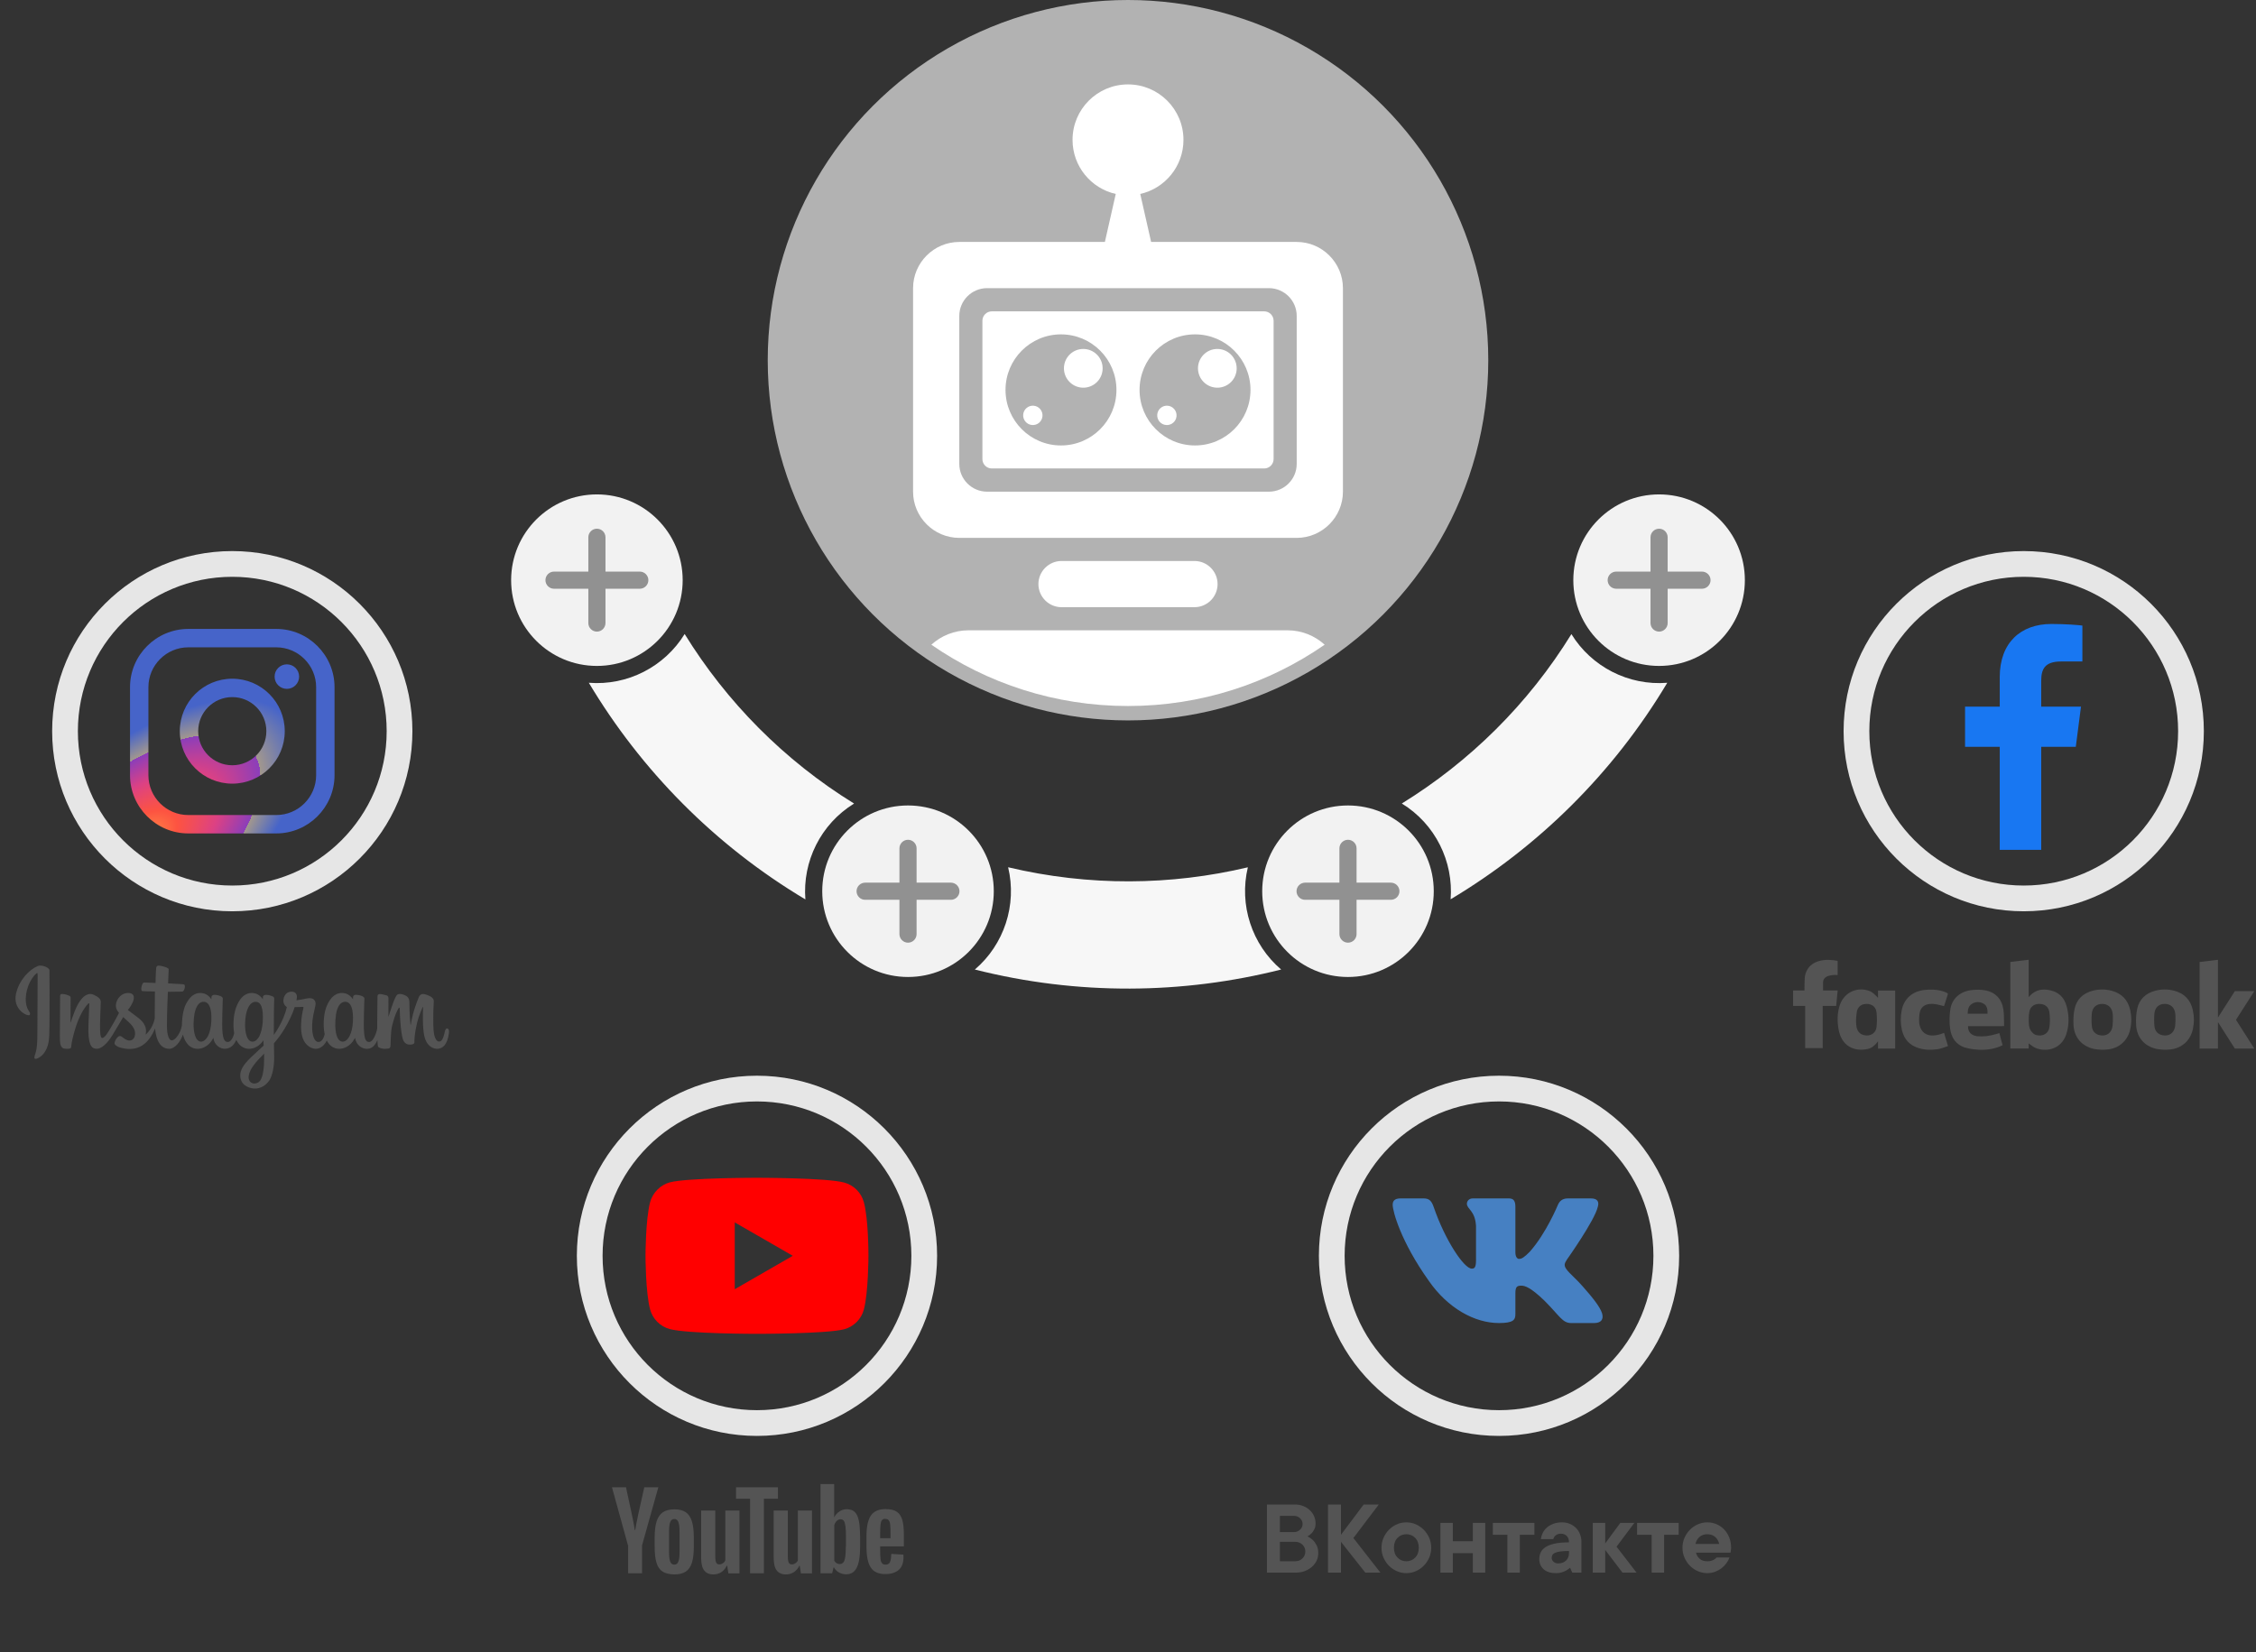 <?xml version="1.0" encoding="UTF-8"?>
<!DOCTYPE svg PUBLIC "-//W3C//DTD SVG 1.1//EN" "http://www.w3.org/Graphics/SVG/1.1/DTD/svg11.dtd">
<!-- Creator: CorelDRAW 2018 (64-Bit Оценочная версия) -->
<svg xmlns="http://www.w3.org/2000/svg" xml:space="preserve" width="445.347mm" height="326.221mm" version="1.1" style="shape-rendering:geometricPrecision; text-rendering:geometricPrecision; image-rendering:optimizeQuality; fill-rule:evenodd; clip-rule:evenodd"
viewBox="0 0 44534.66 32622.06"
 xmlns:xlink="http://www.w3.org/1999/xlink">
 <rect x="0" y="0" width="44534.66" height="32622.06" fill="#333333" stroke="none"/>
 <defs>
  <style type="text/css">
   <![CDATA[
    .fil8 {fill:#1877F2}
    .fil7 {fill:#4680C2}
    .fil9 {fill:#545454}
    .fil5 {fill:#919191}
    .fil11 {fill:#B2B2B2}
    .fil2 {fill:#E6E6E6}
    .fil4 {fill:#F2F2F2}
    .fil0 {fill:whitesmoke}
    .fil3 {fill:#F7F7F7}
    .fil6 {fill:red}
    .fil12 {fill:white}
    .fil10 {fill:#545454;fill-rule:nonzero}
    .fil1 {fill:url(#id0)}
   ]]>
  </style>
  <radialGradient id="id0" gradientUnits="userSpaceOnUse" gradientTransform="matrix(3.25 -2.359 0.669 1.9 -17055 -9121)" cx="2566.66" cy="16858.87" r="1009.33" fx="2566.66" fy="16858.87">
   <stop offset="0" style="stop-opacity:1; stop-color:#FFCB52"/>
   <stop offset="0.122" style="stop-opacity:1; stop-color:#FF8947"/>
   <stop offset="0.278" style="stop-opacity:1; stop-color:#FD5341"/>
   <stop offset="0.412" style="stop-opacity:1; stop-color:#EB4A65"/>
   <stop offset="0.529" style="stop-opacity:1; stop-color:#DC4184"/>
   <stop offset="0.769" style="stop-opacity:1; stop-color:#8B3EBA"/>
   <stop offset="0.09" style="stop-opacity:1; stop-color:#A2978E"/>
   <stop offset="1" style="stop-opacity:1; stop-color:#4664C9"/>
  </radialGradient>
 </defs>
 <g id="Слой_x0020_1">
  <g id="_1588652039008">
   <path class="fil0" d="M25759.74 3533.33c-12.11,-4.19 -24.64,-8.54 -37.68,-12.34 -207.18,-61.38 -322.41,39.13 -353.04,142.84 -41.96,141.68 29.56,238.76 214.92,381.6 227.23,175 321.27,337.53 255.38,560.49 -19.43,65.98 -51.95,125.14 -96.51,174.11 183.64,-74.81 333.08,-229.55 393.72,-434.66 97.99,-330.84 -68.77,-676.91 -376.79,-812.04z"/>
   <path class="fil0" d="M25437.61 4175.97c-221.55,-160.83 -336.67,-334.65 -273.51,-548.29 9.48,-31.68 22.03,-61.13 37.46,-88.27 -169.89,79.01 -306.19,227.93 -363.62,421.76 -59.94,202.35 -20.77,410.29 89.02,572.46 75.75,92.67 149.09,162.26 297.95,203.33 201.58,55.68 364.11,-21.67 409.34,-174.78 42.04,-141.72 -14.95,-246.61 -196.64,-386.21z"/>
  </g>
  <path class="fil1" d="M4585.24 13763.57c371.61,0 672.88,301.28 672.88,672.9 0,371.62 -301.27,672.88 -672.88,672.88 -371.6,0 -672.87,-301.26 -672.87,-672.88 0,-371.62 301.27,-672.9 672.87,-672.9zm0 -363.1c572.16,0 1035.96,463.82 1035.96,1036 0,572.18 -463.8,1036 -1035.96,1036 -572.15,0 -1035.95,-463.82 -1035.95,-1036 0,-572.18 463.8,-1036 1035.95,-1036zm1077.54 -283.7c133.7,0 242.07,108.38 242.07,242.08 0,133.7 -108.37,242.08 -242.07,242.08 -133.69,0 -242.07,-108.38 -242.07,-242.08 0,-133.7 108.38,-242.08 242.07,-242.08zm-1946.78 -335.84l1738.49 0c432.44,0 786.23,353.82 786.23,786.26l0 1738.56c0,432.46 -353.79,786.26 -786.23,786.26l-1738.49 0c-432.42,0 -786.23,-353.8 -786.23,-786.26l0 -1738.56c0,-432.44 353.81,-786.26 786.23,-786.26zm-0.56 -363.12l1739.61 0c631.83,0 1148.77,516.98 1148.77,1148.82l0 1739.68c0,631.86 -516.94,1148.82 -1148.77,1148.82l-1739.61 0c-631.82,0 -1148.78,-516.96 -1148.78,-1148.82l0 -1739.68c0,-631.84 516.96,-1148.82 1148.78,-1148.82z"/>
  <path class="fil2" d="M4585.24 10880.47c1963.87,0 3555.86,1592.06 3555.86,3556 0,1963.94 -1591.99,3556 -3555.86,3556 -1963.86,0 -3555.85,-1592.06 -3555.85,-3556 0,-1963.94 1591.99,-3556 3555.85,-3556zm0 508c1683.32,0 3047.88,1364.62 3047.88,3048 0,1683.38 -1364.56,3048 -3047.88,3048 -1683.31,0 -3047.87,-1364.62 -3047.87,-3048 0,-1683.38 1364.56,-3048 3047.87,-3048z"/>
  <path class="fil2" d="M14943.13 21238.75c1963.86,0 3555.86,1592.06 3555.86,3556 0,1963.94 -1592,3556 -3555.86,3556 -1963.86,0 -3555.86,-1592.06 -3555.86,-3556 0,-1963.94 1592,-3556 3555.86,-3556zm0 508c1683.31,0 3047.88,1364.62 3047.88,3048 0,1683.38 -1364.57,3048 -3047.88,3048 -1683.31,0 -3047.88,-1364.62 -3047.88,-3048 0,-1683.38 1364.57,-3048 3047.88,-3048z"/>
  <path class="fil2" d="M29591.54 21238.77c1963.87,0 3555.86,1592.06 3555.86,3556 0,1963.94 -1591.99,3556 -3555.86,3556 -1963.86,0 -3555.85,-1592.06 -3555.85,-3556 0,-1963.94 1591.99,-3556 3555.85,-3556zm0 508c1683.32,0 3047.88,1364.62 3047.88,3048 0,1683.38 -1364.56,3048 -3047.88,3048 -1683.31,0 -3047.87,-1364.62 -3047.87,-3048 0,-1683.38 1364.56,-3048 3047.87,-3048z"/>
  <path class="fil2" d="M39949.41 10880.47c1963.86,0 3555.86,1592.06 3555.86,3556 0,1963.94 -1592,3556 -3555.86,3556 -1963.86,0 -3555.86,-1592.06 -3555.86,-3556 0,-1963.94 1592,-3556 3555.86,-3556zm0 508c1683.31,0 3047.88,1364.62 3047.88,3048 0,1683.38 -1364.57,3048 -3047.88,3048 -1683.31,0 -3047.88,-1364.62 -3047.88,-3048 0,-1683.38 1364.57,-3048 3047.88,-3048z"/>
  <path class="fil3" d="M19900.97 17123.25c1599.4,379.96 3214.83,361 4732.43,0.88 -177.41,739.94 77.16,1523.96 657.24,2018.24 -1937.81,488.98 -4009.82,514.76 -6046.74,0.14 576.3,-491.34 836.38,-1273.84 657.07,-2019.26zm-4002.26 634.74c-1794.25,-1070.64 -3245.35,-2553.94 -4274.97,-4277.3 766.79,61.28 1497.26,-319.76 1891.69,-962.78 826.2,1339.06 1961.06,2494.4 3344.66,3347.54 -659.63,404.6 -1020.96,1144.34 -961.38,1892.54zm11773.99 -1893.52c1339.11,-826.12 2494.54,-1961.02 3347.71,-3344.72 395.98,644.28 1127.95,1022.74 1892.54,960.9 -1070.54,1794.08 -2553.64,3245.12 -4276.75,4274.78 57.96,-743.24 -298.37,-1483.76 -963.5,-1890.96z"/>
  <path class="fil4" d="M17924.67 15903.11c935.16,0 1693.25,758.12 1693.25,1693.32 0,935.2 -758.09,1693.32 -1693.25,1693.32 -935.16,0 -1693.25,-758.12 -1693.25,-1693.32 0,-935.2 758.09,-1693.32 1693.25,-1693.32zm14826.73 -6141.62c935.16,0 1693.25,758.12 1693.25,1693.32 0,935.2 -758.09,1693.32 -1693.25,1693.32 -935.16,0 -1693.25,-758.12 -1693.25,-1693.32 0,-935.2 758.09,-1693.32 1693.25,-1693.32zm-20968.14 -0.02c935.16,0 1693.25,758.12 1693.25,1693.32 0,935.2 -758.09,1693.32 -1693.25,1693.32 -935.17,0 -1693.26,-758.12 -1693.26,-1693.32 0,-935.2 758.09,-1693.32 1693.26,-1693.32zm14826.74 6141.66c935.17,0 1693.26,758.12 1693.26,1693.32 0,935.2 -758.09,1693.32 -1693.26,1693.32 -935.16,0 -1693.25,-758.12 -1693.25,-1693.32 0,-935.2 758.09,-1693.32 1693.25,-1693.32z"/>
  <path class="fil5" d="M10936.61 11285.49l677.33 0 0 -677.36c0,-93.14 76.18,-169.3 169.32,-169.3l0 0c93.13,0 169.31,76.16 169.31,169.3l0 677.36 677.33 0c93.14,0 169.3,76.18 169.3,169.32l0 0c0,93.14 -76.16,169.32 -169.3,169.32l-677.33 0 0 677.36c0,93.12 -76.18,169.3 -169.31,169.3l0 0c-93.14,0 -169.32,-76.18 -169.32,-169.3l0 -677.36 -677.33 0c-93.12,0 -169.29,-76.18 -169.29,-169.32l0 0c0,-93.14 76.17,-169.32 169.29,-169.32zm6141.41 6141.64l677.34 0 0 -677.36c0,-93.14 76.17,-169.3 169.31,-169.3l0 0c93.14,0 169.31,76.16 169.31,169.3l0 677.36 677.34 0c93.13,0 169.29,76.18 169.29,169.32l0 0c0,93.14 -76.16,169.32 -169.29,169.32l-677.34 0 0 677.36c0,93.12 -76.17,169.3 -169.31,169.3l0 0c-93.14,0 -169.31,-76.18 -169.31,-169.3l0 -677.36 -677.34 0c-93.11,0 -169.29,-76.18 -169.29,-169.32l0 0c0,-93.14 76.18,-169.32 169.29,-169.32zm8685.34 0.02l677.33 0 0 -677.36c0,-93.14 76.18,-169.3 169.31,-169.3l0 0c93.14,0 169.32,76.16 169.32,169.3l0 677.36 677.33 0c93.14,0 169.29,76.18 169.29,169.32l0 0c0,93.14 -76.15,169.32 -169.29,169.32l-677.33 0 0 677.36c0,93.12 -76.18,169.3 -169.32,169.3l0 0c-93.13,0 -169.31,-76.18 -169.31,-169.3l0 -677.36 -677.33 0c-93.12,0 -169.3,-76.18 -169.3,-169.32l0 0c0,-93.14 76.18,-169.32 169.3,-169.32zm6141.39 -6141.64l677.34 0 0 -677.36c0,-93.14 76.17,-169.3 169.31,-169.3l0 0c93.13,0 169.31,76.16 169.31,169.3l0 677.36 677.33 0c93.14,0 169.3,76.18 169.3,169.32l0 0c0,93.14 -76.16,169.32 -169.3,169.32l-677.33 0 0 677.36c0,93.12 -76.18,169.3 -169.31,169.3l0 0c-93.14,0 -169.31,-76.18 -169.31,-169.3l0 -677.36 -677.34 0c-93.11,0 -169.29,-76.18 -169.29,-169.32l0 0c0,-93.14 76.18,-169.32 169.29,-169.32z"/>
  <path class="fil6" d="M14504.49 25454.49l1145.49 -659.74 -1145.49 -659.74 0 1319.48zm2548.3 -1718.24c-50.74,-188.52 -199.36,-337.14 -387.87,-387.88 -344.34,-94.24 -1721.81,-94.24 -1721.81,-94.24 0,0 -1377.46,0 -1721.81,90.62 -184.87,50.76 -337.11,203 -387.87,391.5 -90.61,344.38 -90.61,1058.5 -90.61,1058.5 0,0 0,717.76 90.61,1058.5 50.76,188.52 199.38,337.14 387.87,387.88 347.99,94.24 1721.81,94.24 1721.81,94.24 0,0 1377.47,0 1721.81,-90.62 188.51,-50.76 337.13,-199.38 387.87,-387.88 90.61,-344.36 90.61,-1058.5 90.61,-1058.5 0,0 3.64,-717.74 -90.61,-1062.12z"/>
  <path class="fil7" d="M31541.21 23828.07c28.8,-96.06 0,-166.64 -137.1,-166.64l-453.32 0c-115.25,0 -168.39,60.98 -197.21,128.2 0,0 -230.53,561.94 -557.1,926.96 -105.66,105.64 -153.69,139.26 -211.33,139.26 -28.8,0 -70.54,-33.62 -70.54,-129.66l0 -898.12c0,-115.28 -33.44,-166.64 -129.49,-166.64l-712.37 0c-72.02,0 -115.34,53.5 -115.34,104.2 0,109.28 163.29,134.48 180.11,441.86l0 667.58c0,146.36 -26.44,172.9 -84.05,172.9 -153.7,0 -527.52,-564.44 -749.23,-1210.3 -43.44,-125.54 -87.02,-176.24 -202.9,-176.24l-453.3 0c-129.53,0 -155.43,60.98 -155.43,128.2 0,120.08 153.69,715.64 715.59,1503.3 374.61,537.9 902.36,829.48 1382.62,829.48 288.17,0 323.81,-64.76 323.81,-176.32l0 -406.54c0,-129.52 27.3,-155.38 118.56,-155.38 67.23,0 182.49,33.62 451.44,292.98 307.37,307.36 358.04,445.26 530.92,445.26l453.32 0c129.53,0 194.29,-64.76 156.93,-192.58 -40.87,-127.36 -187.65,-312.18 -382.36,-531.26 -105.66,-124.86 -264.15,-259.34 -312.17,-326.6 -67.24,-86.44 -48.02,-124.86 0,-201.7 0,0 552.3,-778.04 609.94,-1042.2z"/>
  <path id="фейсбук.cdr" class="fil8" d="M40294.68 16779.17l0 -2034.16 682.73 0 102.24 -792.76 -784.97 0 0 -506.12c0,-229.52 63.71,-385.92 392.82,-385.92l419.78 -0.2 0 -709.02c-72.59,-9.68 -321.78,-31.26 -611.67,-31.26 -605.22,0 -1019.56,369.44 -1019.56,1047.9l0 584.62 -684.51 0 0 792.76 684.51 0 0 2034.16 818.63 0z"/>
  <g>
   <path class="fil9" d="M746.33 19073.08c-175.18,73.33 -367.76,280.5 -428.58,540.54 -77.03,329.48 243.52,468.8 269.81,423.12 30.94,-53.68 -57.44,-71.83 -75.63,-242.78 -23.52,-220.8 79.13,-467.51 208.31,-575.76 24.01,-20.11 22.87,7.88 22.87,59.66 0,92.59 -5.12,923.78 -5.12,1097.25 0,234.72 -9.7,308.84 -27.11,382.09 -17.64,74.22 -46,124.37 -24.51,143.69 24.01,21.61 126.53,-29.79 185.88,-112.62 71.17,-99.35 96.08,-218.67 100.55,-348.24 5.41,-156.2 5.17,-404.05 5.41,-545.42 0.21,-129.66 2.18,-509.33 -2.28,-737.57 -1.09,-55.99 -156.35,-114.72 -229.61,-84.02l0.01 0.06zm6220.56 1098.5c-5.65,122.03 -32.66,217.42 -66.18,284.69 -64.9,130.25 -199.57,170.69 -256.75,-16.54 -31.16,-102.06 -32.61,-272.52 -10.21,-414.94 22.8,-145.09 86.48,-254.67 191.92,-244.78 103.99,9.77 152.67,143.78 141.22,391.57l0 0zm-1753.22 757.1c-1.41,202.76 -33.32,380.54 -101.75,432.17 -97.05,73.22 -227.5,18.29 -200.49,-129.66 23.91,-130.93 136.93,-264.63 302.52,-428.01 0,0 0.35,37.26 -0.27,125.5l-0.01 0zm-26.5 -758.28c-5.93,111.15 -34.75,222.8 -66.18,285.89 -64.89,130.24 -200.53,170.96 -256.75,-16.55 -38.43,-128.11 -29.22,-293.92 -10.21,-398.4 24.68,-135.55 84.49,-261.3 191.91,-261.3 104.45,0 155.95,114.59 141.23,390.37l0 -0.01zm-1015.64 -1.7c-6.37,117.71 -29.33,216.11 -66.18,287.59 -66.67,129.35 -198.57,170.37 -256.74,-16.55 -41.94,-134.78 -27.66,-318.56 -10.22,-417.84 25.89,-147.32 90.72,-251.77 191.92,-241.87 103.96,10.16 154.49,143.77 141.22,388.68l0 -0.01zm4654.44 137.49c-25.41,0 -37.01,26.2 -46.6,70.3 -33.28,153.31 -68.25,187.93 -113.36,187.93 -50.4,0 -95.67,-75.92 -107.31,-227.89 -9.15,-119.49 -7.68,-339.49 4.02,-558.32 2.39,-44.97 -10.01,-89.46 -130.61,-133.27 -51.89,-18.84 -127.32,-46.59 -164.88,44.07 -106.11,256.14 -147.63,459.48 -157.4,542.09 -0.5,4.28 -5.74,5.15 -6.67,-4.84 -6.22,-66.16 -20.14,-186.39 -21.86,-438.99 -0.34,-49.29 -10.78,-91.24 -65.17,-125.59 -35.3,-22.28 -142.48,-61.7 -181.07,-14.81 -33.44,38.35 -72.16,141.56 -112.4,263.9 -32.7,99.43 -55.48,166.7 -55.48,166.7 0,0 0.43,-268.29 0.82,-370.07 0.17,-38.39 -26.16,-51.18 -34.1,-53.5 -35.74,-10.38 -106.16,-27.71 -136.05,-27.71 -36.88,0 -45.91,20.62 -45.91,50.65 0,3.94 -5.82,353.24 -5.82,597.49 0,10.6 0,22.18 0.1,34.48 -20.39,112.26 -86.55,264.65 -158.49,264.65 -72.03,0 -106.02,-63.71 -106.02,-354.89 0,-169.87 5.11,-243.74 7.61,-366.59 1.45,-70.77 4.26,-125.11 4.1,-137.44 -0.53,-37.82 -65.92,-56.88 -96.34,-63.93 -30.57,-7.1 -57.14,-9.85 -77.88,-8.67 -29.36,1.66 -50.13,20.92 -50.13,47.41 0,14.21 0.16,41.22 0.16,41.22 -37.82,-59.43 -98.64,-100.79 -139.1,-112.78 -109,-32.37 -222.73,-3.68 -308.52,116.36 -68.19,95.39 -109.28,203.43 -125.47,358.64 -11.82,113.48 -7.96,228.55 13.06,325.86 -25.4,109.81 -72.55,154.81 -124.18,154.81 -74.96,0 -129.3,-122.35 -122.99,-333.95 4.16,-139.18 32.01,-236.85 62.45,-378.14 12.98,-60.24 2.44,-91.77 -24.01,-122 -24.27,-27.71 -75.95,-41.87 -150.26,-24.46 -52.93,12.42 -128.6,25.78 -197.84,36.03 0,0 4.18,-16.67 7.6,-46.06 18.01,-154.12 -149.46,-141.62 -202.89,-92.38 -31.9,29.38 -53.6,64.05 -61.85,126.37 -13.06,98.91 67.6,145.55 67.6,145.55 -26.47,121.14 -91.34,279.4 -158.31,393.82 -35.87,61.3 -63.31,106.73 -98.74,155.02 -0.13,-17.98 -0.23,-35.96 -0.29,-53.86 -0.81,-254.69 2.58,-455.15 4.08,-527.39 1.45,-70.77 4.29,-123.67 4.13,-136 -0.4,-27.66 -16.56,-38.11 -50.15,-51.33 -29.71,-11.7 -64.83,-19.8 -101.26,-22.62 -45.99,-3.59 -73.69,20.8 -72.97,49.64 0.14,5.45 0.14,38.89 0.14,38.89 -37.82,-59.43 -98.64,-100.79 -139.1,-112.78 -109,-32.35 -222.73,-3.67 -308.52,116.36 -68.17,95.39 -112.82,229.24 -125.47,357.46 -11.78,119.5 -9.6,221.06 6.46,306.6 -17.33,85.66 -67.16,175.25 -123.51,175.25 -72.03,0 -113.01,-63.72 -113.01,-354.9 0,-169.87 5.1,-243.73 7.6,-366.57 1.46,-70.77 4.27,-125.13 4.11,-137.44 -0.53,-37.82 -65.92,-56.88 -96.35,-63.94 -31.84,-7.36 -59.32,-10.07 -80.43,-8.51 -27.84,2.07 -47.42,27.01 -47.42,45.61l0 42.86c-37.82,-59.43 -98.64,-100.79 -139.11,-112.78 -108.99,-32.35 -222.09,-3.21 -308.52,116.36 -56.35,77.97 -101.97,164.41 -125.46,355.76 -6.78,55.3 -9.78,107.08 -9.39,155.48 -22.48,137.44 -121.73,295.85 -202.93,295.85 -47.51,0 -92.76,-92.15 -92.76,-288.56 0,-261.63 16.2,-634.13 18.93,-670.03 0,0 102.59,-1.74 122.45,-1.97 51.17,-0.56 97.52,0.65 165.67,-2.84 34.19,-1.74 67.12,-124.43 31.84,-139.61 -15.99,-6.87 -129.01,-12.9 -173.81,-13.85 -37.67,-0.85 -142.55,-8.61 -142.55,-8.61 0,0 9.41,-247.25 11.6,-273.37 1.86,-21.77 -26.31,-32.97 -42.46,-39.78 -39.27,-16.61 -74.4,-24.56 -116.05,-33.15 -57.54,-11.87 -83.64,-0.26 -88.74,48.31 -7.68,73.7 -11.66,289.58 -11.66,289.58 -42.22,0 -186.45,-8.25 -228.69,-8.25 -39.24,0 -81.6,168.77 -27.34,170.85 62.42,2.42 171.2,4.51 243.32,6.68 0,0 -3.21,378.64 -3.21,495.53 0,12.44 0.1,24.41 0.13,36.04 -39.69,206.87 -179.49,318.63 -179.49,318.63 30.02,-136.86 -31.3,-239.64 -141.77,-326.64 -40.69,-32.06 -121.04,-92.76 -210.93,-159.27 0,0 52.06,-51.31 98.23,-154.55 32.72,-73.13 34.13,-156.82 -46.17,-175.28 -132.68,-30.51 -242.07,66.94 -274.7,170.97 -25.29,80.59 -11.8,140.39 37.73,202.51 3.61,4.54 7.53,9.18 11.58,13.84 -29.95,57.74 -71.09,135.46 -105.94,195.73 -96.72,167.35 -169.79,299.72 -225.01,299.72 -44.14,0 -43.55,-134.39 -43.55,-260.21 0,-108.48 8.01,-271.55 14.41,-440.4 2.12,-55.84 -25.8,-87.65 -72.61,-116.46 -28.44,-17.5 -89.13,-51.92 -124.28,-51.92 -52.61,0 -204.4,7.16 -347.83,422.05 -18.08,52.3 -53.59,147.59 -53.59,147.59l3.06 -498.93c0,-11.7 -6.23,-23.01 -20.5,-30.75 -24.16,-13.12 -88.72,-39.96 -146.11,-39.96 -27.35,0 -41,12.72 -41,38.08l-5.01 780.57c0,59.31 1.55,128.5 7.41,158.77 5.84,30.3 15.31,54.95 27.03,69.61 11.7,14.64 25.24,25.8 47.57,30.41 20.77,4.28 134.54,18.89 140.45,-24.59 7.09,-52.11 7.36,-108.47 67.1,-318.66 93,-327.25 214.26,-486.92 271.26,-543.62 9.97,-9.91 21.35,-10.51 20.8,5.71 -2.43,71.75 -10.99,251.02 -16.75,403.33 -15.45,407.6 58.7,483.14 164.66,483.14 81.06,0 195.33,-80.54 317.82,-284.44 76.37,-127.07 150.52,-251.65 203.79,-341.45 37.12,34.36 78.79,71.35 120.42,110.87 96.75,91.83 128.51,179.09 107.44,261.87 -16.12,63.28 -76.83,128.5 -184.87,65.11 -31.49,-18.49 -44.93,-32.78 -76.6,-53.63 -17.01,-11.2 -42.99,-14.55 -58.56,-2.81 -40.45,30.5 -63.59,69.3 -76.8,117.33 -12.85,46.73 33.95,71.44 82.47,93.05 41.78,18.6 131.57,35.45 188.83,37.37 223.13,7.47 401.86,-107.73 526.29,-404.88 22.27,256.62 117.06,401.84 281.75,401.84 110.1,0 220.5,-142.32 268.77,-282.34 13.86,57.07 34.38,106.71 60.87,148.68 126.9,201.07 373.08,157.79 496.75,-12.95 38.23,-52.76 44.05,-71.72 44.05,-71.72 18.04,161.23 147.86,217.56 222.2,217.56 83.25,0 169.21,-39.36 229.46,-175 7.06,14.72 14.77,28.78 23.18,42.1 126.9,201.08 373.09,157.8 496.75,-12.94 5.83,-8.01 10.89,-15.28 15.31,-21.8l3.63 105.9c0,0 -70.55,64.72 -113.85,104.42 -190.6,174.87 -335.52,307.54 -346.18,462.04 -13.69,197 146.08,270.21 266.94,279.8 128.36,10.19 238.28,-60.72 305.84,-159.96 59.43,-87.34 98.33,-275.34 95.47,-461.01 -1.14,-74.35 -3.01,-168.88 -4.48,-270.22 66.99,-77.8 142.46,-176.12 211.96,-291.22 75.73,-125.43 156.89,-293.87 198.45,-424.95 0,0 70.52,0.6 145.78,-4.32 24.07,-1.57 30.99,3.34 26.53,20.99 -5.37,21.32 -95.08,367.34 -13.21,597.85 56.04,157.79 182.37,208.56 257.26,208.56 87.68,0 171.55,-66.21 216.5,-164.54 5.41,10.97 11.07,21.57 17.25,31.36 126.91,201.08 372.23,157.54 496.75,-12.94 28.11,-38.47 44.06,-71.72 44.06,-71.72 26.72,166.86 156.48,218.4 230.8,218.4 77.42,0 150.89,-31.74 210.5,-172.79 2.49,62.11 6.41,112.89 12.6,128.9 3.78,9.79 25.78,22.08 41.78,28.02 70.82,26.27 143.06,13.84 169.78,8.44 18.51,-3.74 32.95,-18.59 34.92,-56.95 5.19,-100.7 2,-269.89 32.53,-395.63 51.24,-211.03 99.04,-292.89 121.72,-333.41 12.69,-22.7 27.01,-26.45 27.53,-2.42 1.07,48.62 3.48,191.4 23.33,383.24 14.58,141.09 34.06,224.49 49.03,250.88 42.71,75.48 95.47,79.05 138.43,79.05 27.33,0 84.47,-7.55 79.36,-55.58 -2.49,-23.42 1.88,-168.1 52.4,-376 32.98,-135.77 87.99,-258.44 107.82,-303.29 7.32,-16.54 10.72,-3.5 10.61,-0.96 -4.18,93.5 -13.56,399.32 24.53,566.59 51.63,226.58 200.99,251.94 253.05,251.94 111.11,0 201.98,-84.53 232.6,-306.93 7.37,-53.53 -3.55,-94.86 -36.26,-94.86l-0.24 0.04zm0 0l0 0 0 0z"/>
  </g>
  <path class="fil10" d="M25810.06 30334.94c39.83,18.47 75.39,42.66 106.68,72.52 27.02,25.6 51.56,59.75 73.61,102.41 22.04,42.69 33.06,94.59 33.06,155.75 0,51.21 -10.66,99.92 -32.01,146.15 -21.31,46.22 -51.55,86.76 -90.66,121.61 -39.1,34.85 -85.34,62.93 -138.69,84.27 -53.31,21.34 -112,32 -176,32l-576.02 0 0 -1344.1 554.7 0c58.31,0 112.36,9.95 162.12,29.86 49.79,19.91 92.81,46.95 129.09,81.06 36.26,34.15 64.36,73.61 84.26,118.41 19.91,44.81 29.89,92.84 29.89,144.04 0,45.51 -8.55,84.62 -25.6,117.33 -17.09,32.7 -35.58,59.04 -55.49,78.94 -24.16,24.17 -50.5,44.1 -78.94,59.75zm-544.02 -85.35l277.35 0c48.35,0 88.9,-16 121.6,-48 32.71,-32.01 49.06,-69.35 49.06,-112.01 0,-42.66 -16.35,-80.01 -49.06,-112.01 -32.7,-32 -73.25,-48 -121.6,-48l-277.35 0 0 320.02zm298.69 576.04c59.72,0 108.45,-18.49 146.12,-55.46 37.7,-36.99 56.55,-82.5 56.55,-136.55 0,-54.05 -18.85,-99.56 -56.55,-136.55 -37.67,-36.97 -86.4,-55.46 -146.12,-55.46l-298.69 0 0 384.02 298.69 0zm1386.71 224.02l-480.02 -608.04 0 608.04 -256.01 0 0 -1344.1 256.01 0 0 597.39 448.02 -597.39 298.69 0 -501.36 661.39 533.36 682.71 -298.69 0zm565.38 -490.69c0,81.06 23.46,145.77 70.41,194.13 46.92,48.35 105.25,72.54 174.92,72.54 69.7,0 128,-24.19 174.95,-72.54 46.94,-48.36 70.4,-113.07 70.4,-194.13 0,-81.09 -23.46,-145.8 -70.4,-194.16 -46.95,-48.36 -105.25,-72.55 -174.95,-72.55 -69.67,0 -128,24.19 -174.92,72.55 -46.95,48.36 -70.41,113.07 -70.41,194.16zm736.03 0c0,69.67 -13.15,134.76 -39.48,195.21 -26.31,60.45 -61.86,113.42 -106.67,158.93 -44.8,45.53 -96.71,81.44 -155.74,107.75 -59.02,26.31 -121.96,39.46 -188.81,39.46 -66.82,0 -129.77,-13.15 -188.81,-39.46 -59.01,-26.31 -110.92,-62.22 -155.72,-107.75 -44.8,-45.51 -80.35,-98.48 -106.69,-158.93 -26.3,-60.45 -39.46,-125.54 -39.46,-195.21 0,-69.7 13.16,-134.79 39.46,-195.22 26.34,-60.45 61.89,-113.44 106.69,-158.95 44.8,-45.51 96.71,-81.44 155.72,-107.75 59.04,-26.31 121.99,-39.46 188.81,-39.46 66.85,0 129.79,13.15 188.81,39.46 59.03,26.31 110.94,62.24 155.74,107.75 44.81,45.51 80.36,98.5 106.67,158.95 26.33,60.43 39.48,125.52 39.48,195.22zm1066.7 -490.72l0 981.41 -245.33 0 0 -384.03 -394.7 0 0 384.03 -245.32 0 0 -981.41 245.32 0 0 362.71 394.7 0 0 -362.71 245.33 0zm149.34 0l821.37 0 0 234.7 -288.01 0 0 746.71 -245.35 0 0 -746.71 -288.01 0 0 -234.7zm1365.37 -10.66c55.48,0 106.69,9.6 153.6,28.8 46.95,19.2 87.49,45.86 121.61,80 34.14,34.15 60.8,74.67 80,121.61 19.2,46.95 28.8,98.15 28.8,153.62l0 608.04 -181.32 0 -42.69 -96.01c-22.75,19.91 -47.62,37.7 -74.66,53.35 -24.16,14.21 -53.34,26.66 -87.46,37.32 -34.14,10.68 -72.54,16 -115.2,16 -106.69,0 -188.46,-25.95 -245.35,-77.86 -56.9,-51.91 -85.35,-118.41 -85.35,-199.48 0,-48.35 9.6,-92.8 28.8,-133.35 19.2,-40.54 51.56,-75.39 97.09,-104.55 45.51,-29.15 105.6,-51.91 180.26,-68.26 74.67,-16.36 168.2,-24.55 280.56,-24.55 0,-54.05 -14.59,-96 -43.75,-125.86 -29.15,-29.86 -67.91,-44.81 -116.26,-44.81 -32.71,0 -58.69,5.7 -77.89,17.06 -19.2,11.39 -34.47,23.49 -45.86,36.29 -12.8,15.62 -21.34,33.41 -25.6,53.32l-245.35 0c5.7,-45.51 18.85,-88.17 39.49,-128.01 20.61,-39.81 48.71,-74.66 84.26,-104.52 35.55,-29.89 77.86,-53.7 126.95,-71.49 49.06,-17.77 104.16,-26.66 165.32,-26.66zm-74.66 810.72c64,0 115.55,-18.85 154.66,-56.53 39.13,-37.69 58.69,-86.4 58.69,-146.15l0 -42.66c-72.55,0 -130.86,3.2 -174.95,9.6 -44.1,6.4 -78.57,15.62 -103.46,27.72 -24.9,12.1 -41.61,26.69 -50.15,43.75 -8.54,17.05 -12.8,36.26 -12.8,57.6 0,27.01 12.1,51.56 36.26,73.6 24.19,22.05 54.78,33.07 91.75,33.07zm1269.38 181.35l-341.35 -448.03 0 448.03 -245.33 0 0 -981.41 245.33 0 0 405.37 298.69 -405.37 277.33 0 -352.01 469.37 394.69 512.04 -277.35 0zm288.01 -981.41l821.37 0 0 234.7 -288.01 0 0 746.71 -245.35 0 0 -746.71 -288.01 0 0 -234.7zm1824.07 682.73c-12.8,36.97 -32.36,73.96 -58.66,110.93 -26.31,36.99 -58.31,70.05 -96.01,99.2 -37.69,29.16 -80.35,53 -128,71.49 -47.65,18.47 -99.2,27.72 -154.69,27.72 -66.82,0 -129.77,-13.15 -188.81,-39.46 -59.01,-26.31 -110.92,-62.22 -155.72,-107.75 -44.8,-45.51 -80.35,-98.48 -106.69,-158.93 -26.3,-60.45 -39.46,-125.54 -39.46,-195.21 0,-69.7 13.16,-134.79 39.46,-195.22 26.34,-60.45 61.89,-113.44 106.69,-158.95 44.8,-45.51 96.71,-81.44 155.72,-107.75 59.04,-26.31 121.99,-39.46 188.81,-39.46 64,0 124.45,12.09 181.35,36.26 56.9,24.19 106.66,58.31 149.35,102.41 42.66,44.09 76.45,97.09 101.32,158.95 24.89,61.86 37.34,129.77 37.34,203.76 0,11.36 -0.71,22.4 -2.14,33.06 -1.41,10.66 -2.83,20.96 -4.26,30.94 -1.41,11.37 -2.85,22.02 -4.26,32l-682.71 0c11.39,48.36 35.58,88.88 72.55,121.61 36.99,32.71 87.46,49.06 151.46,49.06 32.73,0 60.1,-3.55 82.15,-10.65 22.04,-7.14 40.89,-15.65 56.54,-25.61 17.06,-11.39 31.29,-24.19 42.66,-38.4l256.01 0zm-437.36 -458.72c-64,0 -116.26,18.5 -156.81,55.49 -40.51,36.97 -66.47,82.48 -77.86,136.53l469.36 0c-11.39,-54.05 -37.34,-99.56 -77.88,-136.53 -40.52,-36.99 -92.81,-55.49 -156.81,-55.49z"/>
  <path class="fil9" d="M13077.06 31027.29c-55.89,-37.26 -95.45,-95.46 -118.75,-176.96 -23.28,-79.16 -34.92,-186.26 -34.92,-316.66l0 -179.28c0,-132.72 13.98,-239.82 39.6,-321.32 27.92,-81.48 69.84,-139.7 125.71,-176.94 58.2,-37.26 132.72,-55.88 225.84,-55.88 90.81,0 165.31,18.62 221.19,55.88 55.87,37.24 95.45,97.8 121.07,176.94 25.62,79.18 39.58,186.28 39.58,321.32l0 179.28c0,132.72 -11.64,237.5 -37.24,318.98 -25.62,79.18 -65.2,139.7 -121.07,176.96 -55.88,37.24 -132.72,55.88 -228.17,55.88 -97.8,-2.32 -176.96,-20.96 -232.84,-58.2zm314.31 -195.6c16.3,-39.58 23.28,-107.1 23.28,-197.9l0 -386.5c0,-88.48 -6.98,-153.68 -23.28,-195.58 -16.3,-41.92 -41.92,-60.54 -81.49,-60.54 -37.24,0 -65.18,20.96 -79.16,60.54 -16.3,41.9 -23.28,107.1 -23.28,195.58l0 386.5c0,90.82 6.98,158.34 23.28,197.92 13.98,39.58 41.9,60.54 81.5,60.54 37.23,0 62.85,-18.64 79.15,-60.56zm3983.62 -295.68l0 62.86c0,79.16 2.34,139.7 7,179.28 4.66,39.58 13.96,69.84 30.26,86.14 13.98,18.62 37.26,27.94 69.86,27.94 41.9,0 69.84,-16.3 86.14,-48.9 16.29,-32.6 23.27,-86.14 25.59,-162.98l239.81 13.96c2.34,11.64 2.34,25.62 2.34,44.24 0,114.1 -30.27,200.24 -93.13,256.12 -62.86,55.88 -151.34,83.82 -265.41,83.82 -137.38,0 -232.83,-44.24 -288.71,-130.38 -55.88,-86.16 -83.82,-218.86 -83.82,-400.48l0 -216.54c0,-186.26 27.94,-321.3 86.14,-407.46 58.2,-86.14 155.99,-128.04 293.35,-128.04 95.45,0 169.97,18.62 221.19,53.54 51.22,34.92 86.14,90.8 107.1,162.98 20.95,74.52 30.27,176.96 30.27,307.34l0 211.9 -467.98 0 0 4.66zm34.94 -521.56c-13.98,18.62 -23.3,46.58 -27.94,86.14 -4.66,39.6 -7,100.12 -7,181.62l0 88.48 204.89 0 0 -88.48c0,-79.16 -2.32,-139.7 -6.97,-181.62 -4.66,-41.9 -16.3,-69.84 -30.28,-86.14 -13.96,-16.3 -37.24,-25.6 -65.18,-25.6 -32.6,-2.34 -53.56,6.98 -67.52,25.6zm-5012.72 498.26l-316.65 -1147.86 277.07 0 111.76 519.22c27.94,128.06 48.9,237.5 62.86,328.3l7 0c9.3,-65.2 30.26,-172.3 62.85,-325.96l116.42 -521.56 277.05 0 -321.29 1147.86 0 549.5 -274.73 0 0 -549.5 -2.34 0zm2200.19 -689.18l0 1241 -218.85 0 -23.3 -151.34 -6.98 0c-58.19,114.1 -149.01,172.3 -267.75,172.3 -81.47,0 -142.01,-27.94 -181.59,-81.5 -39.58,-53.54 -58.22,-137.38 -58.22,-253.78l0 -926.68 279.41 0 0 910.38c0,55.88 6.98,95.46 18.62,118.74 11.64,23.3 32.6,34.92 60.52,34.92 23.3,0 46.58,-6.98 69.86,-23.28 23.28,-13.96 39.58,-32.6 48.9,-55.88l0 -984.88 279.38 0zm1431.87 0l0 1241 -218.85 0 -23.28 -151.34 -6.98 0c-58.22,114.1 -149.02,172.3 -267.75,172.3 -81.5,0 -142.02,-27.94 -181.62,-81.5 -39.57,-53.54 -58.19,-137.38 -58.19,-253.78l0 -926.68 279.39 0 0 910.38c0,55.88 6.98,95.46 18.62,118.74 11.63,23.3 32.59,34.92 60.53,34.92 23.28,0 46.56,-6.98 69.84,-23.28 23.28,-13.96 39.58,-32.6 48.9,-55.88l0 -984.88 279.39 0zm-672.86 -232.84l-277.07 0 0 1471.52 -272.38 0 0 -1471.52 -277.07 0 0 -225.84 826.52 0 0 225.84zm1597.18 430.76c-16.3,-79.18 -44.24,-135.04 -81.5,-169.98 -37.24,-34.92 -90.79,-53.54 -155.99,-53.54 -51.22,0 -100.12,13.98 -144.35,44.24 -44.22,27.94 -79.16,67.52 -102.44,114.08l-2.32 0 0 -654.26 -270.09 0 0 1760.22 230.51 0 27.94 -116.42 6.98 0c20.96,41.9 53.54,74.5 97.8,100.12 44.21,23.28 90.79,37.24 144.33,37.24 95.46,0 162.99,-44.24 207.21,-130.38 44.24,-86.16 67.52,-223.52 67.52,-407.46l0 -195.58c-2.32,-142.02 -9.3,-251.46 -25.6,-328.28zm-256.11 505.24c0,90.8 -4.66,160.66 -11.64,211.88 -6.98,51.22 -20.96,88.48 -37.24,109.44 -18.64,20.96 -41.92,32.6 -69.86,32.6 -23.27,0 -44.21,-4.66 -62.85,-16.3 -18.62,-11.64 -34.92,-27.94 -46.58,-48.9l0 -703.16c9.32,-32.6 25.62,-60.54 48.9,-83.82 23.28,-20.96 48.9,-32.6 74.49,-32.6 27.94,0 51.24,11.64 65.2,32.6 16.3,23.28 25.62,60.54 32.6,111.76 6.98,53.54 9.32,128.04 9.32,223.52l0 162.98 -2.34 0z"/>
  <path class="fil10" d="M40456.48 20280.54c-15.93,112.66 -105.61,171.64 -212.04,163.38 -26.6,-2.11 -50.66,-7.56 -72.27,-16.01 -85.77,-49.25 -111.73,-131.72 -119.25,-183.5 -0.09,0.07 -0.16,0.07 -0.16,0.12 -5.88,-80.16 -12.21,-247.69 26.9,-326.87 33.16,-60.72 91.06,-93.76 167.86,-96.31 109.11,-3.59 191.64,50.55 207.89,161.27 14.39,97.54 15.06,200.37 1.07,297.92zm-54.16 -739.93c-136.83,-14.64 -255.18,26.83 -355.26,147.17l0 -738.06 -362.36 43.85 0 1708.42 362.36 0 0 -101.39c48.88,34.89 96.38,76.87 152,96.79 211.15,75.71 489.51,13.98 586.93,-268.43 62.54,-181.14 60.92,-366.93 13.85,-550.11 -52.22,-203.55 -187.68,-315.88 -397.52,-338.24zm1299.55 721.56c-1.18,7.51 -2.48,14.96 -4.16,22.42 -24.09,106.86 -101.71,164.74 -205.21,159.9 -111.34,-5.11 -187.64,-70.11 -198.4,-181.39 -7.76,-81.21 -8.38,-164.17 -1.6,-245.53 10.54,-128.35 90.77,-198.51 211.18,-196.15 98.97,1.92 169.45,58 194.6,153.13 22.77,95.69 5.82,265.83 3.59,287.62zm-15.33 -700.43c-125.92,-33.73 -253.09,-33.29 -378.71,0.17 -188.14,50.12 -314.25,169.16 -354.86,358.48 -22.17,103.4 -26.57,213.25 -20.75,319.18 13.41,242.36 163.25,414.98 395.92,468.58 3.22,0.81 6.64,1.42 9.93,2.16l-0.07 0c0,0 0.69,0.12 1.74,0.32 8.94,1.79 17.89,3.47 26.9,4.84 2.97,0.25 6.07,0.49 8.99,0.74 0.07,0 0.19,0 0.25,0 11.3,2.11 24.83,3.66 39.05,4.79 45.52,4.84 103.52,8.25 151.89,2.55 0.31,0 0.51,-0.07 0.75,-0.12 2.41,0 4.89,0 7.38,-0.2 240.18,-12.48 422.43,-163.92 475.63,-396.23 29.19,-127.42 29.19,-255.53 0.94,-383 -44.15,-200.14 -165.54,-328.93 -364.98,-382.26zm-5439.61 -6.02l-258.63 0 0 -172.01c18.9,-162.57 287.46,-131.71 287.46,-131.71l0.09 -11.11 -0.09 -1.25 0 -267.07 -0.03 0 0 -0.06 -0.2 0c-9.24,-2.18 -534.25,-126.8 -638.52,272.78 0,0.07 0,0.19 -0.12,0.32 -0.21,0.86 -0.46,1.74 -0.69,2.6 -16.38,49.99 -15.27,278.75 -15.05,307.51l-224.16 0 0 305.94 238.05 0 0 832.14 346.68 0 0 -832.14 265.16 0 29.87 -305.94 -29.82 0zm796.98 723.15c-11.33,105.95 -97.07,169.6 -198.43,165.62 -103.87,-4.05 -172.58,-59.67 -195.04,-159.28 -26.88,-141.82 4.59,-310.29 7.25,-323.95 27.14,-95.13 96.36,-142.2 197.94,-139.84 99.75,2.23 176.63,61.29 187.86,164.56 10.52,96.67 10.77,196.15 0.42,292.89zm29.75 -576.79c-4.24,-4.67 -8.43,-9.19 -12.08,-12.99l0 -0.06c-0.58,-0.56 -1.04,-1.12 -1.6,-1.67 -5.03,-5.23 -8.57,-8.76 -8.57,-8.76l0 0c-81.65,-82.96 -112.45,-103.64 -176.4,-122.51 -245.87,-72.42 -485.26,56.32 -561.06,303.77 -46.6,152.01 -47.25,308.49 -19.94,462.42 58.98,333.4 306.95,445.04 571.23,390.02 81.09,-16.9 141.36,-67.43 197.28,-137.73 0,0 5.03,-6.15 11.19,-18.13l0 146.67 338.17 0 0 -1146.09 -338.17 0 0 145.06 -0.05 0zm1371.08 918.88c-15.7,-57.38 -33.55,-113.95 -50.84,-168.66l-16.31 -60.85c0,0 -423.86,203.5 -489.95,-183.18 -6.11,-63.77 -4.24,-129.65 4.54,-192.62 16.46,-118.84 88.99,-182.49 204.35,-193.42 38.95,-3.73 79.51,-1.8 118.09,4.71 52.52,8.88 103.81,24.66 161.3,38.87 19.99,-61.15 40.41,-121.65 59.45,-182.55 2.98,-9.5 5.48,-17.76 7.45,-25.15l0.05 0 9.52 -36.58c-2.37,-4.84 -8.16,-9.87 -15.91,-14.84 0,0 0,0 0,0.05 -9.75,-8.13 -26.33,-14.89 -52.26,-24.39 -10.38,-3.79 -20.8,-7.2 -31.19,-10.44 -9.32,-2.9 -15.41,-4.72 -15.41,-4.72l0.05 0c-111.36,-31.79 -225.67,-34.27 -341.8,-22.03 -244.76,25.82 -410.92,170.33 -457,408.76 -24.18,125.44 -23.04,252.49 4.7,378.3 41.61,188.45 155.83,310.22 341.52,364.68 121.18,35.52 245.38,37.32 368.9,18.01 51.96,-8.14 126.47,-35.01 179.96,-54.22l20.34 -7.2 -9.61 -32.6 0.06 0.07zm789.87 -604.62l-391.56 0c2.04,-77.87 11.79,-150.28 81,-194.36 73.52,-46.7 154.73,-48.44 230.33,-6.58 76.44,42.22 82.43,118.48 80.23,200.94zm325.93 156.29c-1.63,-79.35 -0.56,-159.09 -11.79,-237.01 -30.92,-213.81 -161.1,-349.12 -371.61,-384.44 -80.33,-13.47 -165.29,-11.67 -246.91,-3.91 -223.43,21.3 -393.02,160.46 -427.76,369.9 -21.11,127.05 -23.8,261.92 -6.76,389.46 25.77,192 119.21,314.26 280.9,372.95 0.05,0 0.05,0 0.1,0 0.71,0.05 1.41,0.17 2.11,0.25 -0.07,0.07 -0.05,0.07 -0.07,0.12 73.81,22.04 435,116.49 753.39,-43.46l-12.78 -46.89c-0.13,0.12 -0.32,0.12 -0.48,0.12 -14.71,-62.52 -32.44,-124.43 -49.12,-186.4l-1.8 -6.09c0,0 -6.62,2.43 -18.37,6.14 -0.23,0.07 -0.58,0.07 -0.81,0.07 -13.91,3.66 -27.65,7.89 -41.31,12.48 -2.52,0.81 -5.05,1.62 -7.57,2.36 -48.21,13.53 -117.1,30.31 -189.87,39.67 -61.07,6.16 -122.75,6.41 -185.02,1.06 -101.12,-16.7 -178.49,-70.9 -174.81,-198.95l57.78 0c198.24,0 396.41,0 594.69,0 4.7,0 9.47,0 14.19,-0.06l-0.04 0.06c0,0 42.58,-0.5 44.38,-0.94 0,0 -0.02,-11.23 0,-12.6l-0.66 -73.89zm4941.29 -603.62l-384.41 0 -333.82 521.91 0 -1140.2 -362.38 43.96 0 1708.43 362.38 0 0 -522.84 333.82 523.58 384.41 0 -362.3 -568.34 362.3 -566.5zm-1564.11 692.91c-1.18,7.57 -2.43,15.03 -4.17,22.48 -24.15,106.86 -101.7,164.68 -205.22,159.97 -111.27,-5.23 -187.64,-70.31 -198.38,-181.45 -7.76,-81.23 -8.45,-164.19 -1.69,-245.47 10.76,-128.41 90.91,-198.58 211.37,-196.23 98.8,1.94 169.33,58 194.48,153.14 22.72,95.63 5.9,265.82 3.61,287.56zm-15.28 -700.38c-125.94,-33.7 -253.16,-33.28 -378.78,0.2 -188.07,50.11 -314.18,169.15 -354.78,358.48 -22.18,103.32 -26.58,213.17 -20.76,319.1 13.36,242.41 163.25,415.05 395.78,468.63 3.37,0.81 6.78,1.38 10.07,2.12l-0.07 0c0,0 0.56,0.12 1.62,0.36 8.94,1.82 18.01,3.42 27.02,4.79 2.97,0.25 6.02,0.57 8.99,0.74 0.07,0.07 0.2,0.07 0.25,0.07 11.37,2.11 24.83,3.66 39,4.77 45.57,4.86 103.64,8.28 151.94,2.63 0.24,-0.08 0.37,-0.08 0.75,-0.2 2.49,0 4.9,0 7.33,-0.19 240.16,-12.48 422.48,-164 475.69,-396.22 29.18,-127.42 29.18,-255.53 1.05,-383.02 -44.34,-200.13 -165.66,-328.91 -365.1,-382.26z"/>
  <circle class="fil11" cx="22267.35" cy="7111.99" r="7112.01"/>
  <path class="fil12" d="M20244.42 8326.13c-69.05,-79.93 -60.34,-200.63 19.39,-269.71 79.7,-69.05 200.42,-60.24 269.44,19.69 69.05,79.9 60.34,200.66 -19.39,269.71 -79.8,69.05 -200.39,60.25 -269.44,-19.69zm1406.5 -1327.94c151.27,147.37 154.7,389.52 7.73,540.86 -147.07,151.33 -388.92,154.46 -540.22,7.15 -151.27,-147.37 -154.73,-389.49 -7.73,-540.82 147,-151.37 388.89,-154.5 540.22,-7.19zm-2072.35 2251.34l5377.49 0c101.98,0 185.38,-83.46 185.38,-185.44l0 -2731.39c0,-102.01 -83.4,-185.44 -185.38,-185.44l-5377.49 0c-101.98,0 -185.37,83.43 -185.37,185.44l0 2731.39c0,101.98 83.39,185.44 185.37,185.44zm1376.56 2738.95l2624.37 0c250.96,0 456.22,-205.27 456.22,-456.23l0 0c0,-250.89 -205.26,-456.15 -456.22,-456.15l-2624.37 0c-250.96,0 -456.22,205.26 -456.22,456.15l0 0c0,250.96 205.26,456.23 456.22,456.23zm2635.19 -5386.71c604.74,0 1094.93,490.97 1094.93,1096.61 0,605.64 -490.19,1096.64 -1094.93,1096.64 -604.73,0 -1094.93,-491 -1094.93,-1096.64 0,-605.64 490.2,-1096.61 1094.93,-1096.61zm-4105.9 3105.66l5565.79 0c301.13,0 547.45,-246.35 547.45,-547.41l0 -2923.25c0,-301.05 -246.32,-547.41 -547.45,-547.41l-5565.79 0c-301.12,0 -547.45,246.36 -547.45,547.41l0 2923.25c0,301.06 246.33,547.41 547.45,547.41zm3024.65 -5877.9l214.47 947.42 2874.12 0c501.82,0 912.44,410.56 912.44,912.38l0 4018.13c0,501.86 -410.62,912.42 -912.44,912.42l-6660.69 0c-501.81,0 -912.44,-410.56 -912.44,-912.42l0 -4018.13c0,-501.82 410.63,-912.38 912.44,-912.38l2874.12 0 214.47 -947.42c-488.41,-110.04 -853.14,-546.41 -853.14,-1068.08 0,-604.7 490.16,-1094.93 1094.9,-1094.93 604.7,0 1094.89,490.23 1094.89,1094.93 0,521.67 -364.76,957.97 -853.14,1068.08zm-1564.79 2772.28c604.73,0 1094.93,490.96 1094.93,1096.6 0,605.65 -490.2,1096.64 -1094.93,1096.64 -604.74,0 -1094.93,-490.99 -1094.93,-1096.64 0,-605.64 490.19,-1096.6 1094.93,-1096.6zm1946.18 1724.29c-69.04,-79.94 -60.34,-200.63 19.39,-269.71 79.7,-69.05 200.43,-60.25 269.44,19.69 69.05,79.9 60.35,200.62 -19.39,269.71 -79.8,69.04 -200.39,60.24 -269.44,-19.69zm1406.5 -1327.95c151.27,147.37 154.7,389.53 7.73,540.86 -147.07,151.34 -388.92,154.46 -540.22,7.13 -151.27,-147.34 -154.73,-389.46 -7.73,-540.8 147,-151.37 388.89,-154.49 540.22,-7.19zm1852.55 5730.84c-194.51,-176.43 -452.23,-284.29 -733.93,-284.29l-6296.53 0c-281.67,0 -539.41,107.82 -733.89,284.26 1102.22,763.26 2439.94,1210.57 3882.19,1210.57 1442.22,0 2779.94,-447.28 3882.16,-1210.54z"/>
 </g>
</svg>
